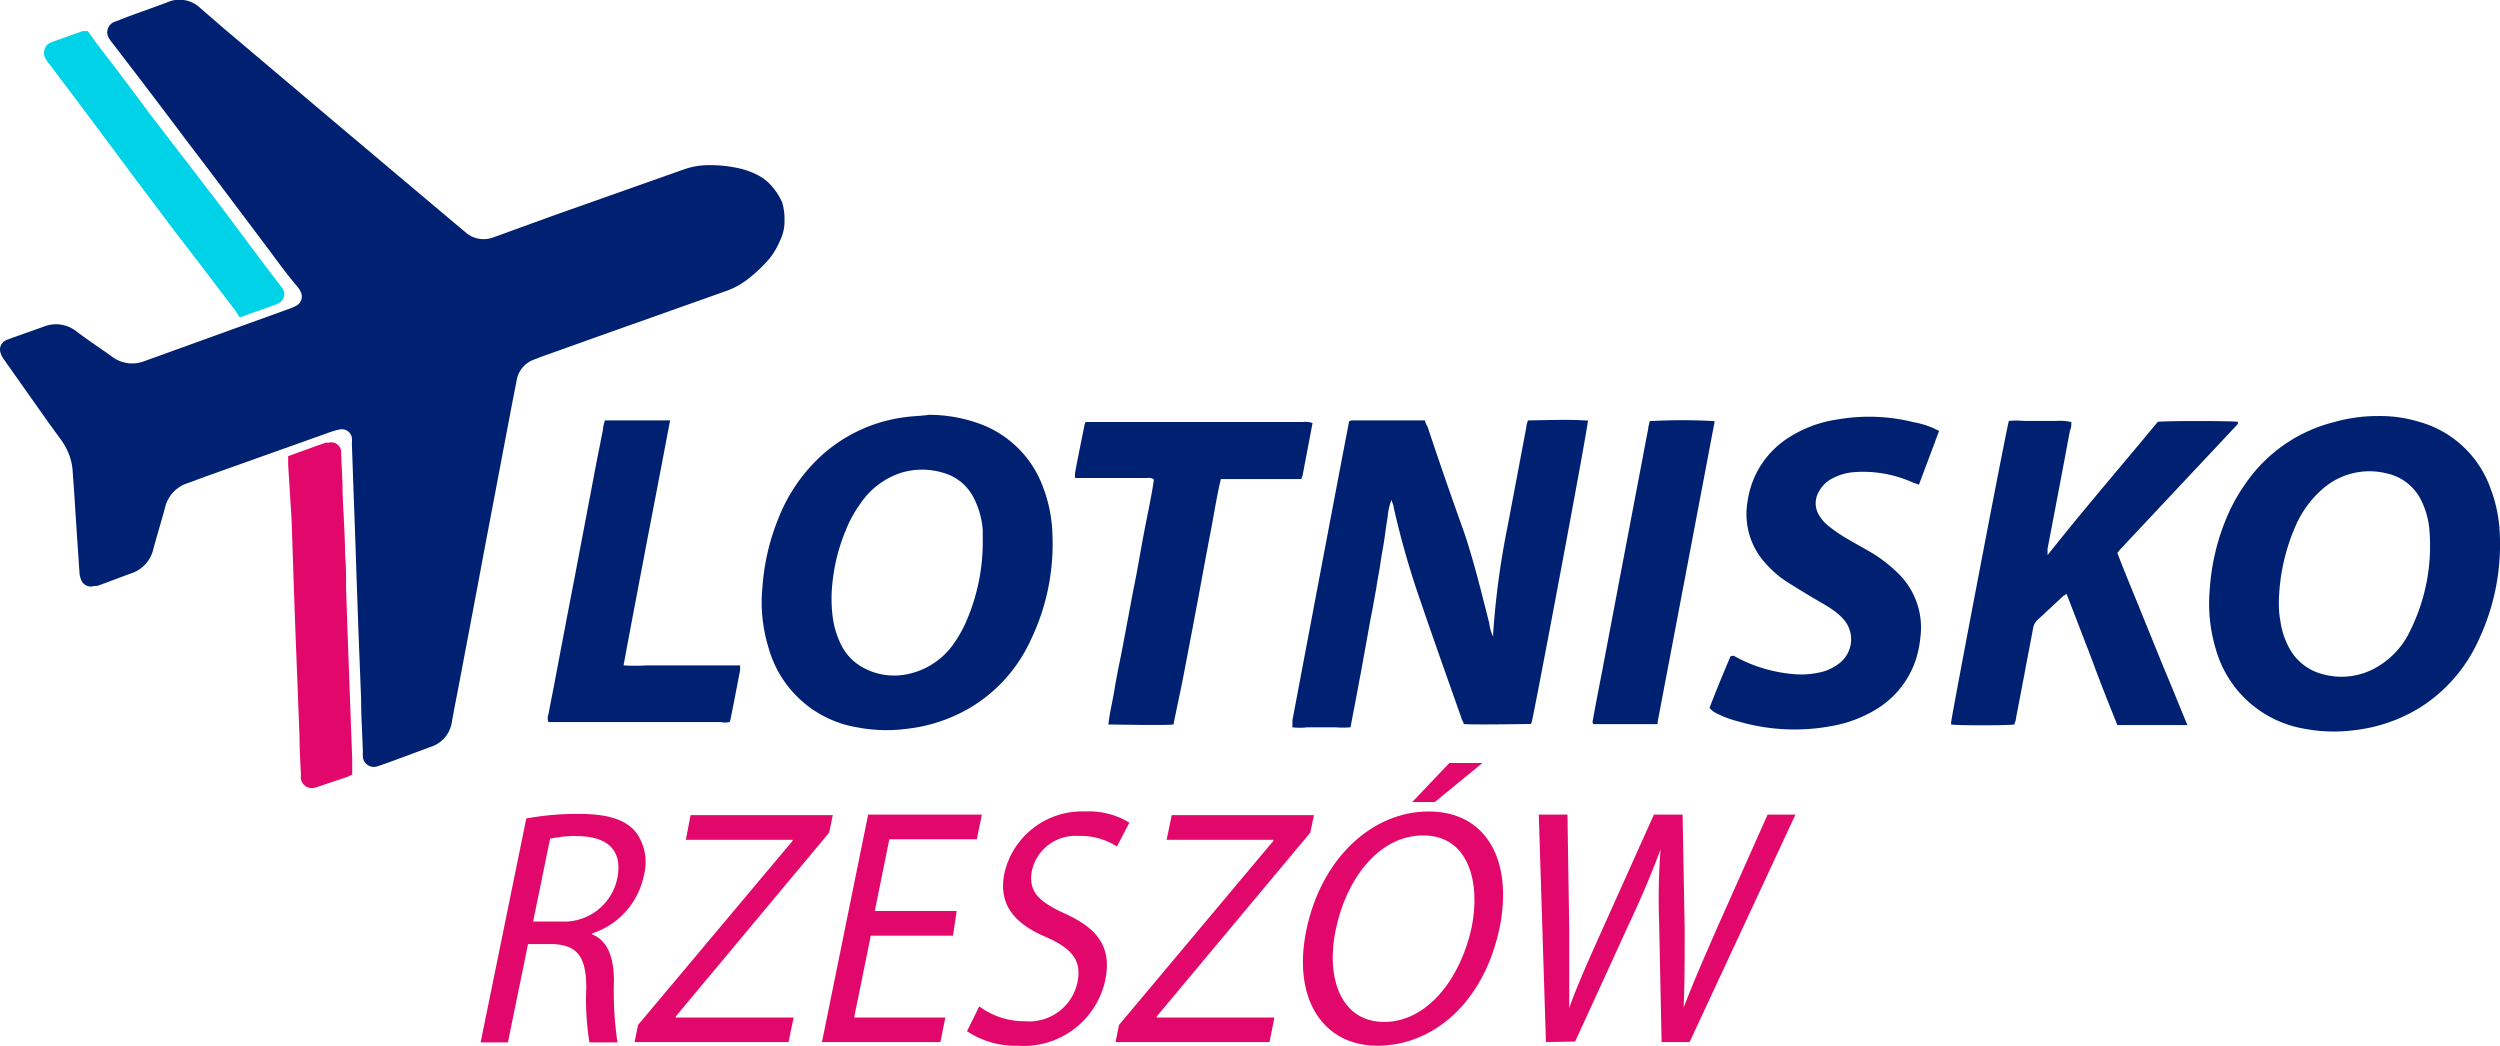 <svg id="Warstwa_1" data-name="Warstwa 1" xmlns="http://www.w3.org/2000/svg" viewBox="0 0 142.89 59.77"><defs><style>.cls-1{fill:#002172;}.cls-2{fill:#e2076a;}.cls-3{fill:#00d2e8;}</style></defs><title>lotnisko_rzeszow</title><path class="cls-1" d="M77.64,24.3a.43.43,0,0,1,.15-.05c1.35,0,2.7,0,4,0l.19,0c0,.14.11.27.16.41q1,3,2.06,5.95c.58,1.71,1,3.47,1.45,5.23a2.32,2.32,0,0,0,.22.76.39.39,0,0,0,0-.14,47.24,47.24,0,0,1,.85-6.27l1.05-5.56c0-.13.06-.26.09-.38.36,0,2.44-.07,3.22,0l.21,0c0,.43-2.9,15.84-3.2,17.19a.76.76,0,0,1-.06.16c-.37,0-3.42.06-3.84,0,0-.09-.08-.18-.11-.28-.8-2.27-1.61-4.54-2.39-6.83a48.44,48.44,0,0,1-1.5-5.26c0-.13-.08-.25-.13-.44a3.62,3.62,0,0,0-.22,1c-.06.33-.1.65-.15,1s-.1.68-.16,1-.1.65-.16,1-.12.64-.17,1l-.18,1c-.06.34-.13.68-.19,1l-.18,1-.18,1-.18,1c-.07.34-.13.68-.19,1s-.12.65-.19,1-.12.64-.19,1a5,5,0,0,1-.86,0H75.25a3.46,3.46,0,0,1-.85,0,.68.68,0,0,1,0-.14l0-.26C75.5,35.58,76.56,29.93,77.64,24.3Z" transform="translate(-0.53 -0.22)"/><path class="cls-1" d="M53.63,23.93a8.47,8.47,0,0,1,3,.55,6.07,6.07,0,0,1,3.53,3.62,8.18,8.18,0,0,1,.52,2.59,12.67,12.67,0,0,1-1.25,6.14A8.71,8.71,0,0,1,56,40.66a9.16,9.16,0,0,1-3.67,1.22,8.89,8.89,0,0,1-2.82-.09,6.33,6.33,0,0,1-5.06-4.57,8.84,8.84,0,0,1-.34-3.47,12.85,12.85,0,0,1,.95-4,9.6,9.6,0,0,1,2.41-3.48,8.75,8.75,0,0,1,4.74-2.2C52.67,24,53.15,24,53.63,23.93Zm3.07,7.42c0-.25,0-.53,0-.82a4.73,4.73,0,0,0-.53-1.88,2.79,2.79,0,0,0-1.74-1.41,4.14,4.14,0,0,0-2.39,0A4.47,4.47,0,0,0,49.71,29a6.92,6.92,0,0,0-.86,1.58,10.46,10.46,0,0,0-.73,2.86,8.12,8.12,0,0,0,0,2A5,5,0,0,0,48.57,37,3,3,0,0,0,50,38.45a3.68,3.68,0,0,0,2.19.34A4.27,4.27,0,0,0,55.05,37a7.36,7.36,0,0,0,.63-1.09A11.38,11.38,0,0,0,56.7,31.35Z" transform="translate(-0.53 -0.22)"/><path class="cls-1" d="M136.39,24a7.66,7.66,0,0,1,2.41.33,6.05,6.05,0,0,1,4.08,3.81,8.21,8.21,0,0,1,.53,2.63,12.79,12.79,0,0,1-1.17,5.94,8.89,8.89,0,0,1-3.47,4,9.13,9.13,0,0,1-3.72,1.25,8.9,8.9,0,0,1-2.82-.09,6.36,6.36,0,0,1-5.06-4.57,9,9,0,0,1-.34-3.38,12.68,12.68,0,0,1,.89-3.93,10.12,10.12,0,0,1,1.1-2.05,8.71,8.71,0,0,1,5.14-3.6A8.94,8.94,0,0,1,136.39,24Zm-5.61,10.66c0,.21,0,.59.08,1a4.54,4.54,0,0,0,.52,1.61,3,3,0,0,0,1.86,1.47,4,4,0,0,0,3.16-.4,4.71,4.71,0,0,0,1.9-2.1,10.89,10.89,0,0,0,1.09-5.67,4.67,4.67,0,0,0-.42-1.64,2.87,2.87,0,0,0-2.06-1.66,4.05,4.05,0,0,0-3.61.88,5.93,5.93,0,0,0-1.56,2.12A11.36,11.36,0,0,0,130.78,34.62Z" transform="translate(-0.53 -0.22)"/><path class="cls-1" d="M125.55,41.66h-4c-.5-1.24-1-2.49-1.45-3.73l-1.45-3.76a1.14,1.14,0,0,0-.23.15l-1.45,1.35a.83.83,0,0,0-.23.42c-.16.89-.34,1.77-.5,2.65l-.48,2.51c0,.13-.07.26-.1.38-.42.06-3.25.06-3.61,0a.61.61,0,0,1,0-.13c0-.23,3.17-16.86,3.3-17.22a4.2,4.2,0,0,1,.87,0H118a3.26,3.26,0,0,1,.92.06c0,.17,0,.33-.08.49q-.63,3.38-1.28,6.75c0,.09,0,.19,0,.37,2.08-2.63,4.23-5.11,6.3-7.62.39-.06,4.2-.06,4.59,0,0,.13-.07.19-.14.26l-3.07,3.27-3.48,3.71c-.07.07-.13.16-.21.26.42,1.1.88,2.19,1.32,3.28l1.32,3.25C124.63,39.4,125.07,40.49,125.55,41.66Z" transform="translate(-0.53 -0.22)"/><path class="cls-1" d="M111.36,24.85c-.37,1-.75,2-1.15,3.07l-.3-.1a6.93,6.93,0,0,0-3.32-.62,3.16,3.16,0,0,0-1.34.37,1.76,1.76,0,0,0-.73.7,1.32,1.32,0,0,0,.06,1.52,2.16,2.16,0,0,0,.46.49,7.38,7.38,0,0,0,.88.62c.41.25.83.48,1.25.72a8.2,8.2,0,0,1,1.9,1.42,4.32,4.32,0,0,1,1.22,3.62,6.09,6.09,0,0,1-.26,1.27,5.25,5.25,0,0,1-2.21,2.8,7.36,7.36,0,0,1-2.67,1,11.48,11.48,0,0,1-5.21-.26A6,6,0,0,1,98.66,41a1.12,1.12,0,0,1-.42-.32c.38-1,.8-2,1.19-2.93a.23.23,0,0,1,.28,0,8.41,8.41,0,0,0,3.34,1,4.87,4.87,0,0,0,1.7-.15,2.72,2.72,0,0,0,.91-.47,1.73,1.73,0,0,0,.27-2.48,3.42,3.42,0,0,0-.67-.59c-.38-.26-.79-.48-1.19-.72s-1-.6-1.49-.92a5.7,5.7,0,0,1-1.08-.94,4.16,4.16,0,0,1-1.09-3.57,5.16,5.16,0,0,1,2.42-3.72,7,7,0,0,1,2.75-1,10.49,10.49,0,0,1,4.32.16A4.87,4.87,0,0,1,111.36,24.85Z" transform="translate(-0.53 -0.22)"/><path class="cls-1" d="M67.6,41.63c-.51.06-3.34,0-3.72,0,.07-.67.24-1.32.35-2s.25-1.35.38-2,.25-1.32.38-2,.25-1.36.38-2,.25-1.33.37-2,.25-1.35.38-2,.27-1.32.36-2c-.15-.13-.3-.09-.45-.09H62.3l-.32,0a1.66,1.66,0,0,1,0-.32c.17-.91.36-1.82.54-2.73a1.14,1.14,0,0,1,.06-.15l.29,0H75a1.17,1.17,0,0,1,.55.06l-.57,3a2.05,2.05,0,0,1-.08.2l-.48,0h-3.6l-.51,0c-.23.95-.37,1.89-.55,2.83s-.36,1.88-.53,2.82-.35,1.86-.52,2.78l-.54,2.83C68,39.74,67.79,40.68,67.6,41.63Z" transform="translate(-0.53 -0.22)"/><path class="cls-1" d="M35.1,24.25c1.18,0,2.33,0,3.49,0a1.32,1.32,0,0,1,.24,0q-.67,3.53-1.34,7c-.44,2.33-.89,4.67-1.32,7a10,10,0,0,0,1.33,0h4c.43,0,.87,0,1.33,0a2.6,2.6,0,0,1,0,.28c-.18.94-.36,1.88-.55,2.82a.6.6,0,0,1-.05.14,1.31,1.31,0,0,1-.52,0H32.14l-.26,0a.59.59,0,0,1,0-.45c.09-.5.19-1,.29-1.5q.6-3.2,1.22-6.4l1.23-6.48L35,24.74C35,24.6,35.05,24.45,35.1,24.25Z" transform="translate(-0.53 -0.22)"/><path class="cls-1" d="M94.82,24.29a32.62,32.62,0,0,1,3.7,0s0,.06,0,.09q-1.62,8.55-3.25,17.12a.22.22,0,0,1,0,.11l0,0H91.78l-.18,0c-.1-.13,0-.27,0-.39.15-.83.31-1.65.47-2.47q.57-3,1.12-5.91c.41-2.14.81-4.27,1.22-6.4.1-.56.21-1.12.32-1.68C94.74,24.63,94.78,24.46,94.82,24.29Z" transform="translate(-0.53 -0.22)"/><path class="cls-2" d="M20.37,44.63l.29-.14c0-.32,0-.62,0-.91l-.18-4.9c-.06-1.61-.12-3.23-.17-4.85,0-.64,0-1.28-.06-1.93,0-1.18-.1-2.36-.14-3.54,0-.75-.06-1.5-.08-2.25a.57.57,0,0,0-.71-.59l-.18,0L17,26.29c0,.2,0,.34,0,.49L17.2,30l.12,3.63.09,2.52.24,6.2c0,.72.05,1.44.08,2.15a.86.86,0,0,0,0,.23.63.63,0,0,0,.76.52,1.29,1.29,0,0,0,.26-.08Z" transform="translate(-0.53 -0.22)"/><path class="cls-1" d="M8,33a1.9,1.9,0,0,0,1.29-1.38c.21-.8.46-1.58.67-2.38a1.93,1.93,0,0,1,1.31-1.41l1-.37,7.1-2.53a3.92,3.92,0,0,1,.56-.16.58.58,0,0,1,.71.46,1.1,1.1,0,0,1,0,.31l.09,2.56c.06,1.62.12,3.23.17,4.85l.12,3.41.15,3.82c0,1,.07,2,.1,3a3,3,0,0,0,0,.31.63.63,0,0,0,.83.53l.3-.1c.9-.32,1.8-.66,2.71-1a1.76,1.76,0,0,0,1.25-1.45c.11-.62.23-1.23.35-1.85.5-2.64,1-5.27,1.49-7.9.54-2.83,1.07-5.65,1.61-8.48.08-.43.17-.85.25-1.28a1.52,1.52,0,0,1,1-1.19l.33-.13,3.13-1.12,7.49-2.66a4.38,4.38,0,0,0,1.19-.63A8.55,8.55,0,0,0,44.51,15a4.2,4.2,0,0,0,.59-1,2.52,2.52,0,0,0,.27-1.2,3.44,3.44,0,0,0-.13-1h0a3.51,3.51,0,0,0-.54-.87,2.66,2.66,0,0,0-1-.77,4.47,4.47,0,0,0-1.07-.35,7.77,7.77,0,0,0-1.74-.15,4.3,4.3,0,0,0-1.32.26l-7.49,2.65L29,13.69l-.34.12a1.56,1.56,0,0,1-1.52-.31l-1-.84L19.54,7.1,13.4,1.91,12,.7A1.73,1.73,0,0,0,10.07.36c-.89.34-1.8.64-2.71,1l-.29.11a.64.64,0,0,0-.31.94,2.27,2.27,0,0,0,.18.25L8.73,5C9.49,6,10.25,7,11,8s1.38,1.81,2.06,2.72L16,14.63c.51.69,1,1.36,1.55,2a1.4,1.4,0,0,1,.16.26.59.59,0,0,1-.26.81,3.49,3.49,0,0,1-.53.22L9.81,20.49l-1,.36a1.91,1.91,0,0,1-1.91-.27c-.67-.48-1.36-.93-2-1.42A1.89,1.89,0,0,0,3,18.9l-1.91.68-.17.07a.58.58,0,0,0-.35.76,1.23,1.23,0,0,0,.21.39l2.54,3.6.73,1a3.93,3.93,0,0,1,.45.86,3.41,3.41,0,0,1,.19,1l.09,1.25c.09,1.47.19,2.93.29,4.4a1.27,1.27,0,0,0,.09.43.59.59,0,0,0,.76.37l.17,0Z" transform="translate(-0.53 -0.22)"/><path class="cls-3" d="M14.23,18.36l2.06-.73.16-.08a.58.58,0,0,0,.18-.91c-.46-.59-.91-1.19-1.36-1.79L13.14,12c-.38-.51-.78-1-1.17-1.53L9,6.61q-1.47-2-2.95-3.91L5.55,2A2.81,2.81,0,0,0,5.24,2l-1.6.57-.25.1a.64.64,0,0,0-.26.89,1.22,1.22,0,0,0,.12.19l1.3,1.72c1.24,1.65,2.48,3.31,3.73,5l1.51,2c.74,1,1.47,1.93,2.21,2.9L14,18Z" transform="translate(-0.53 -0.22)"/><path class="cls-2" d="M30.61,47a16.26,16.26,0,0,1,3-.26c1.66,0,2.67.32,3.27,1.05a2.91,2.91,0,0,1,.45,2.47,4.41,4.41,0,0,1-2.95,3.31v.06c.86.34,1.23,1.27,1.24,2.61a20.32,20.32,0,0,0,.2,3.56h-1.6a15.19,15.19,0,0,1-.18-3.1c0-1.78-.5-2.46-1.9-2.52H30.71l-1.15,5.62H28ZM31,52.89h1.6a3.1,3.1,0,0,0,3.21-2.46c.34-1.67-.63-2.41-2.27-2.42a6.25,6.25,0,0,0-1.57.15Z" transform="translate(-0.53 -0.22)"/><path class="cls-2" d="M37,58.8l8.83-10.52v-.06H39.73L40,46.81h8.13l-.21,1L39.15,58.32v.06h6.74l-.29,1.4H36.8Z" transform="translate(-0.53 -0.22)"/><path class="cls-2" d="M55,53.7H50.3l-.95,4.68h5.21l-.28,1.4H47.51l2.64-13h6.5l-.29,1.41h-5l-.83,4.1h4.68Z" transform="translate(-0.53 -0.22)"/><path class="cls-2" d="M56.5,57.74a4.32,4.32,0,0,0,2.61.85,2.82,2.82,0,0,0,3-2.21c.25-1.22-.25-1.91-1.74-2.58-1.81-.75-2.81-1.85-2.43-3.68a4.55,4.55,0,0,1,4.61-3.52,4.43,4.43,0,0,1,2.53.64l-.71,1.36A3.85,3.85,0,0,0,62.18,48a2.55,2.55,0,0,0-2.66,1.94c-.25,1.21.36,1.81,1.88,2.5,1.87.85,2.69,1.91,2.3,3.81a4.77,4.77,0,0,1-5,3.74,5,5,0,0,1-2.9-.83Z" transform="translate(-0.53 -0.22)"/><path class="cls-2" d="M64.49,58.8l8.82-10.52v-.06H67.21l.29-1.41h8.13l-.21,1L66.64,58.32v.06h6.73l-.28,1.4H64.29Z" transform="translate(-0.53 -0.22)"/><path class="cls-2" d="M86.26,53.16c-.91,4.47-3.91,6.83-7,6.83s-4.87-2.65-4.07-6.58c.84-4.12,3.76-6.81,7-6.81S87,49.32,86.26,53.16Zm-9.39.22c-.57,2.77.32,5.25,2.77,5.25s4.36-2.45,5-5.39c.53-2.58-.17-5.27-2.76-5.27S77.45,50.53,76.87,53.38Zm8.39-9.55-2.72,2.23H81.25l2.12-2.23Z" transform="translate(-0.53 -0.22)"/><path class="cls-2" d="M88.89,59.78l-.41-13h1.64l.1,6.57c0,1.61,0,3.23,0,4.48h0c.46-1.29,1.15-2.83,1.9-4.5l2.94-6.55H96.7l.12,6.59c0,1.53,0,3.07-.06,4.44h0c.54-1.42,1.18-2.87,1.88-4.48l2.92-6.55h1.59l-6.05,13H95.5L95.36,53a37.93,37.93,0,0,1,.08-4.23h0c-.48,1.28-1,2.55-1.79,4.23l-3.09,6.75Z" transform="translate(-0.53 -0.22)"/></svg>
